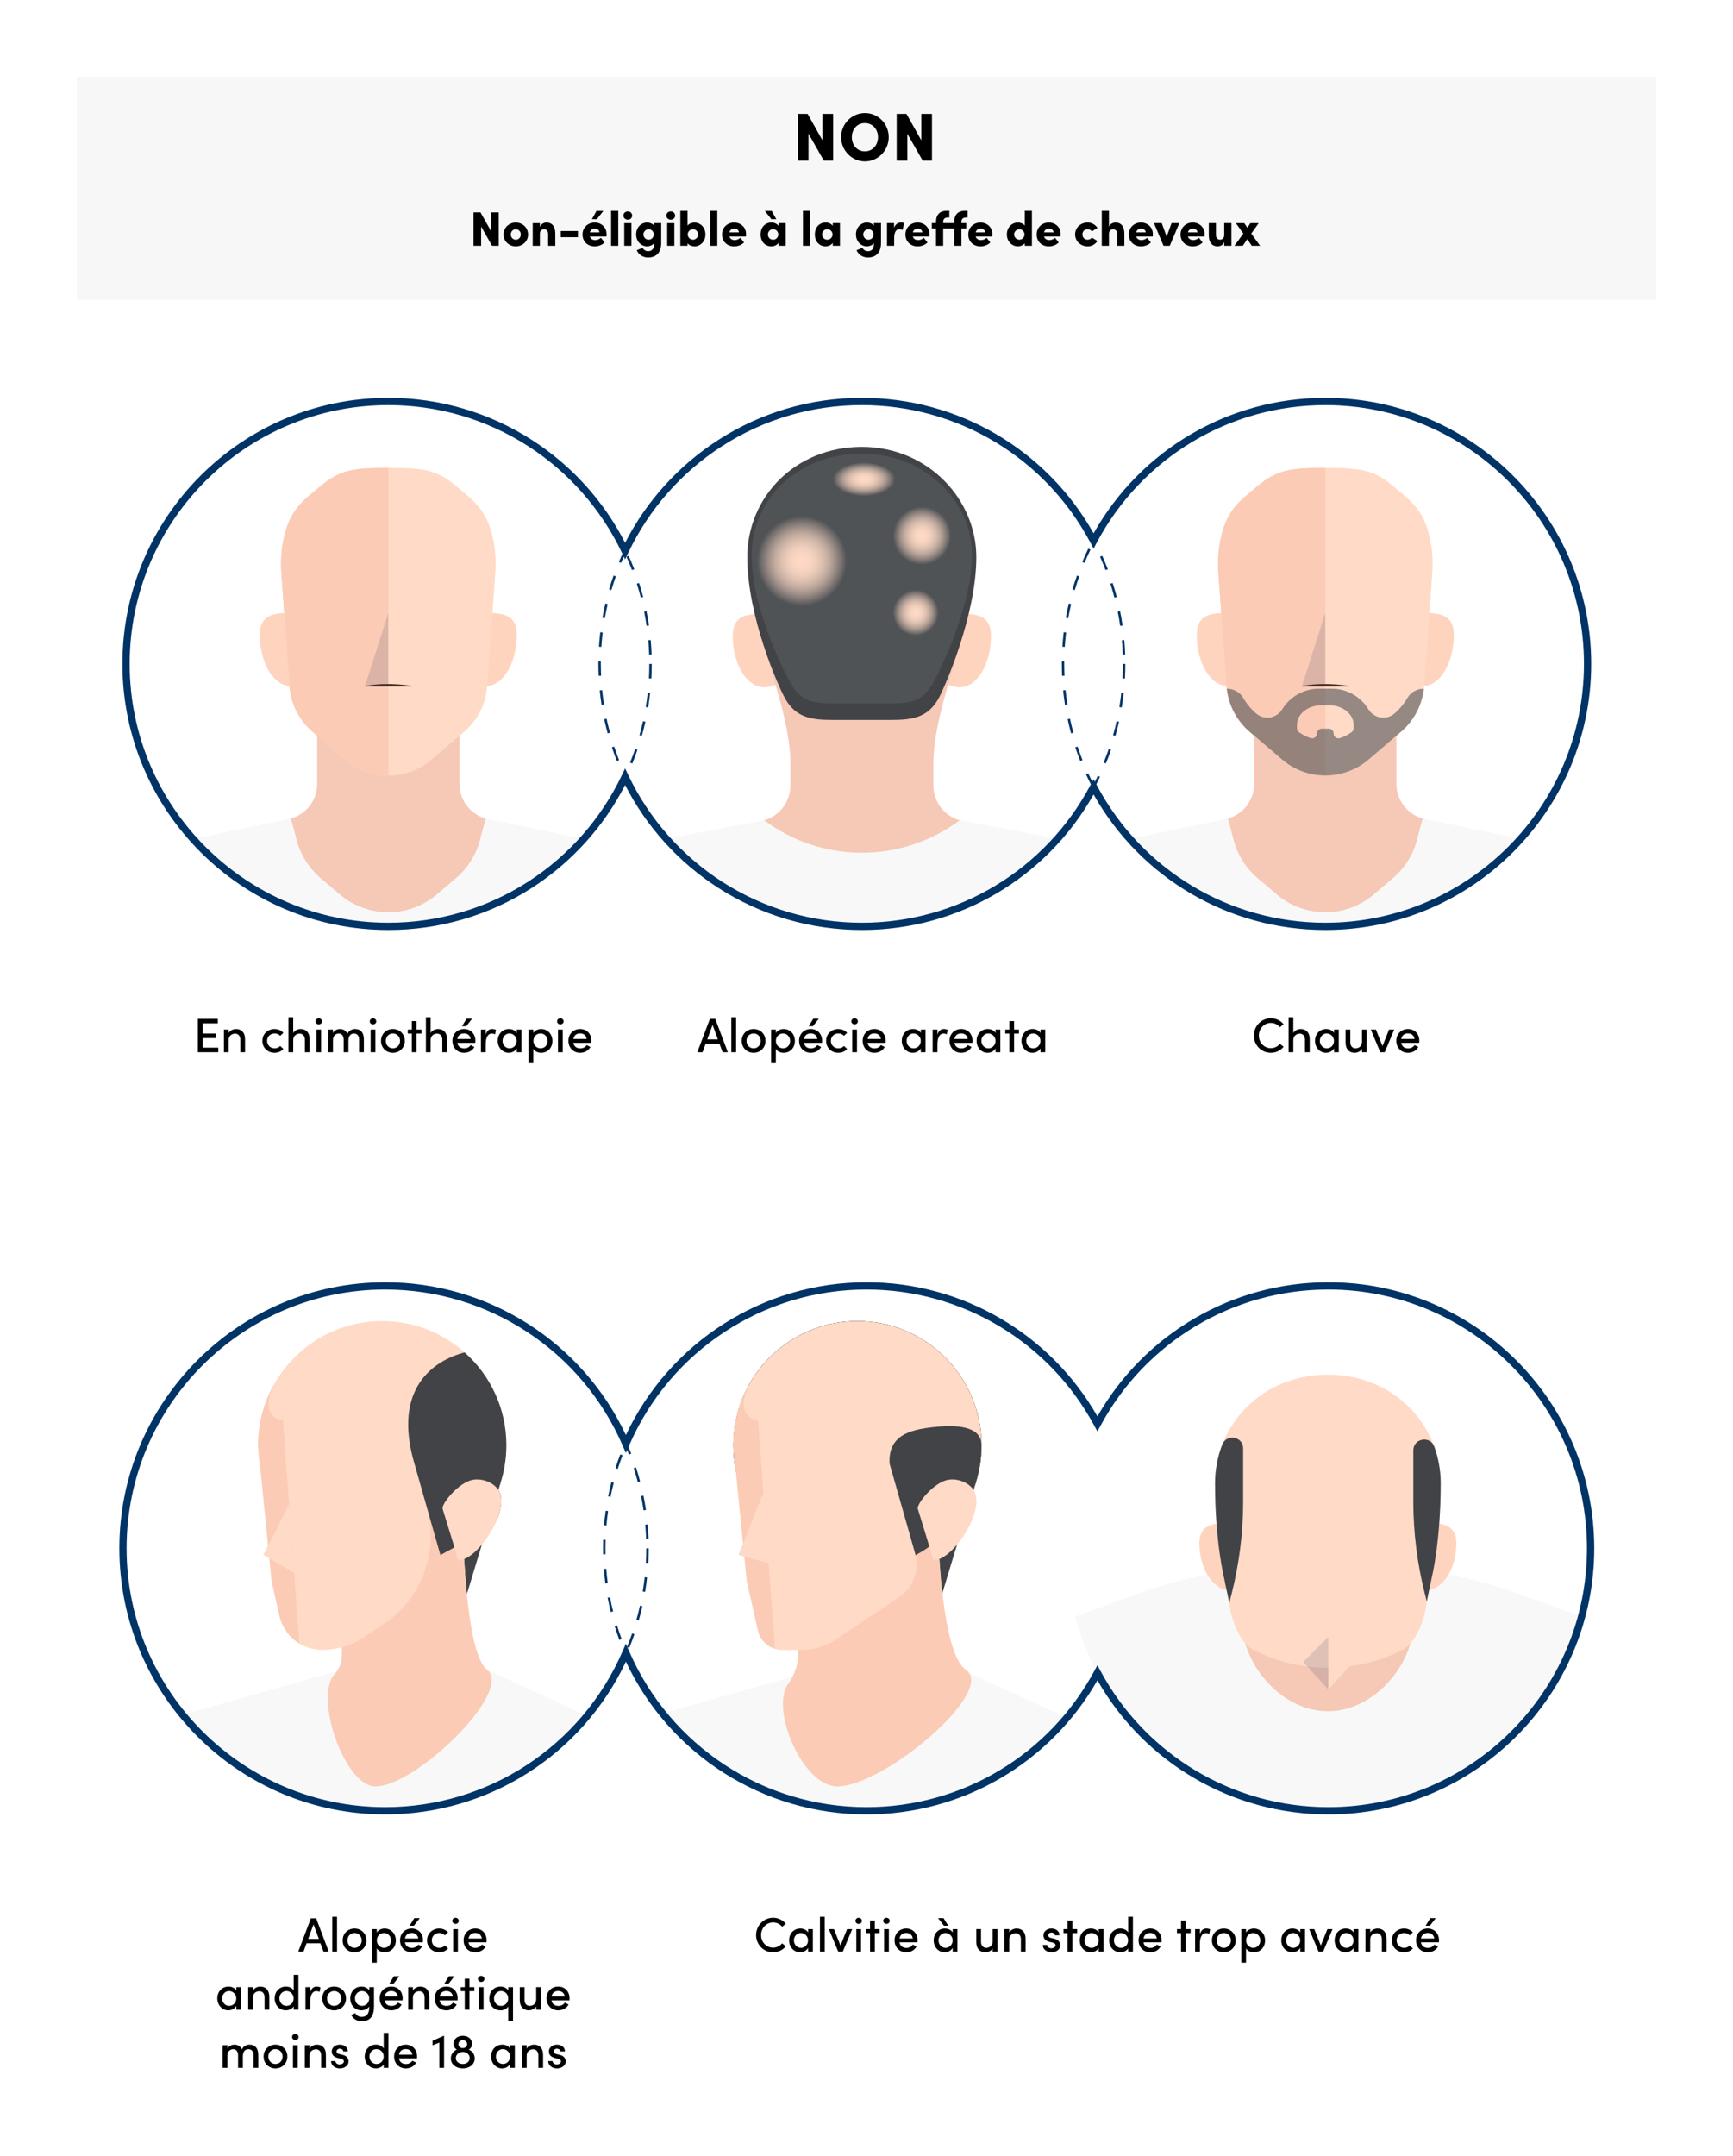 <?xml version="1.0" encoding="UTF-8"?>
<svg xmlns="http://www.w3.org/2000/svg" xmlns:xlink="http://www.w3.org/1999/xlink" id="Layer_2" data-name="Layer 2" viewBox="0 0 716.8 891.25">
  <defs>
    <style>
      .cls-1 {
        fill: #4b3125;
      }

      .cls-1, .cls-2, .cls-3, .cls-4, .cls-5, .cls-6, .cls-7, .cls-8, .cls-9, .cls-10, .cls-11, .cls-12, .cls-13, .cls-14, .cls-15, .cls-16, .cls-17, .cls-18, .cls-19, .cls-20 {
        stroke-width: 0px;
      }

      .cls-2 {
        fill: #ffd4bf;
      }

      .cls-21 {
        clip-path: url(#clippath);
      }

      .cls-3 {
        fill: none;
      }

      .cls-4 {
        fill: #283558;
        opacity: .15;
      }

      .cls-5 {
        fill: #f8f8f8;
      }

      .cls-6 {
        fill: url(#radial-gradient);
      }

      .cls-7 {
        fill: #ffdac6;
      }

      .cls-8 {
        opacity: .6;
      }

      .cls-8, .cls-15 {
        fill: #505356;
      }

      .cls-22 {
        clip-path: url(#clippath-1);
      }

      .cls-23 {
        clip-path: url(#clippath-4);
      }

      .cls-24 {
        clip-path: url(#clippath-3);
      }

      .cls-25 {
        clip-path: url(#clippath-2);
      }

      .cls-26 {
        clip-path: url(#clippath-5);
      }

      .cls-9 {
        fill: #000;
      }

      .cls-10 {
        fill: url(#radial-gradient-2);
      }

      .cls-11 {
        fill: url(#radial-gradient-3);
      }

      .cls-12 {
        fill: url(#radial-gradient-4);
      }

      .cls-13 {
        fill: #f6c8b6;
      }

      .cls-14 {
        fill: #f0be96;
      }

      .cls-16 {
        fill: #fff;
      }

      .cls-17 {
        fill: #036;
      }

      .cls-18 {
        fill: #f7f7f7;
      }

      .cls-19 {
        fill: #fbcbb5;
      }

      .cls-20 {
        fill: #414347;
      }
    </style>
    <clipPath id="clippath">
      <circle class="cls-3" cx="160.6" cy="274.41" r="108.48"></circle>
    </clipPath>
    <clipPath id="clippath-1">
      <circle class="cls-3" cx="356.49" cy="274.41" r="108.48"></circle>
    </clipPath>
    <radialGradient id="radial-gradient" cx="357.35" cy="197.73" fx="357.35" fy="197.73" r="12.85" gradientTransform="translate(0 91.33) scale(1 .54)" gradientUnits="userSpaceOnUse">
      <stop offset="0" stop-color="#ffdac6"></stop>
      <stop offset=".16" stop-color="#fbd7c3"></stop>
      <stop offset=".31" stop-color="#efcebc"></stop>
      <stop offset=".46" stop-color="#dcbfaf"></stop>
      <stop offset=".61" stop-color="#c1aa9e"></stop>
      <stop offset=".75" stop-color="#9e8f88"></stop>
      <stop offset=".89" stop-color="#746f6d"></stop>
      <stop offset="1" stop-color="#505356"></stop>
    </radialGradient>
    <radialGradient id="radial-gradient-2" cx="381.35" cy="221.43" fx="381.35" fy="221.43" r="12" gradientTransform="matrix(1,0,0,1,0,0)" xlink:href="#radial-gradient"></radialGradient>
    <radialGradient id="radial-gradient-3" cx="331.67" cy="231.88" fx="331.67" fy="231.88" r="18.56" gradientTransform="matrix(1,0,0,1,0,0)" xlink:href="#radial-gradient"></radialGradient>
    <radialGradient id="radial-gradient-4" cx="378.77" cy="253.27" fx="378.77" fy="253.27" r="9.43" gradientTransform="matrix(1,0,0,1,0,0)" xlink:href="#radial-gradient"></radialGradient>
    <clipPath id="clippath-2">
      <circle class="cls-3" cx="548.17" cy="274.41" r="108.48"></circle>
    </clipPath>
    <clipPath id="clippath-3">
      <circle class="cls-3" cx="159.34" cy="639.97" r="108.48"></circle>
    </clipPath>
    <clipPath id="clippath-4">
      <circle class="cls-3" cx="358.4" cy="639.97" r="108.48"></circle>
    </clipPath>
    <clipPath id="clippath-5">
      <circle class="cls-3" cx="549.43" cy="639.97" r="108.48"></circle>
    </clipPath>
  </defs>
  <g id="Layer_1-2" data-name="Layer 1">
    <rect class="cls-16" width="716.8" height="891.25"></rect>
    <rect class="cls-18" x="31.72" y="31.72" width="653.36" height="92.2"></rect>
    <g class="cls-21">
      <g>
        <polygon class="cls-5" points="246.98 384.62 75.85 384.62 75.85 347.56 120.37 338.3 200.85 338.3 246.98 347.9 246.98 384.62"></polygon>
        <path class="cls-2" d="M213.76,262.4c0,11.79-5.78,21.22-12.91,21.22s-12.91-6.78-12.91-15.15,5.78-15.15,12.91-15.15,12.91.71,12.91,9.07Z"></path>
        <path class="cls-2" d="M107.46,262.4c0,11.79,5.78,21.22,12.91,21.22s12.91-6.78,12.91-15.15c0-8.37-5.78-15.15-12.91-15.15s-12.91.71-12.91,9.07Z"></path>
        <path class="cls-13" d="M190.03,324.02v-50.76h-58.84v50.76c0,6.65-4.42,12.48-10.82,14.28h0s2.31,8.83,2.31,8.83c1.61,6.14,5.05,11.63,9.88,15.75l7.94,6.77c11.59,9.88,28.64,9.88,40.22,0l7.94-6.77c4.83-4.12,8.28-9.61,9.88-15.75l2.31-8.83h0c-6.4-1.8-10.82-7.63-10.82-14.28Z"></path>
        <path class="cls-7" d="M191.91,302.46l-13.37,11.45c-10.32,8.84-25.54,8.84-35.86,0l-13.37-11.45c-5.59-4.79-9.04-11.62-9.56-18.96l-3.31-46.12c-.28-3.9-.21-7.83.36-11.7,2.18-14.71,10.82-9.12,19.12-5.42,9.6,4.28,10.62,6.28,24.69,6.28h0c14.07,0,14.65-.4,24.69-6.28,7.84-4.59,16.94-9.29,19.12,5.42.57,3.87.64,7.8.36,11.7l-3.31,46.12c-.53,7.34-3.97,14.17-9.56,18.96Z"></path>
        <path class="cls-19" d="M160.61,226.53h0c-14.07,0-15.09-2-24.69-6.28-8.3-3.7-16.94-9.29-19.12,5.42-.57,3.87-.64,7.8-.36,11.7l3.31,46.12c.53,7.34,3.97,14.17,9.56,18.96l13.37,11.45c5.16,4.42,11.54,6.63,17.93,6.63v-94.01Z"></path>
        <path class="cls-7" d="M191.91,302.46l-13.37,11.45c-10.32,8.84-25.54,8.84-35.86,0l-13.37-11.45c-5.59-4.79-9.04-11.62-9.56-18.96l-3.31-46.12c-.28-3.9-.21-7.83.36-11.7,2.18-14.71,8.28-18.46,15.58-24.61,8.31-7.02,14.16-7.69,28.23-7.69h0c14.07,0,19.91.67,27.72,7.26,7.8,6.59,13.92,10.33,16.09,25.04.57,3.87.64,7.8.36,11.7l-3.31,46.12c-.53,7.34-3.97,14.17-9.56,18.96Z"></path>
        <path class="cls-19" d="M160.61,193.38h0c-14.07,0-19.92.67-28.23,7.69-7.29,6.16-13.4,9.9-15.58,24.61-.57,3.87-.64,7.8-.36,11.7l3.31,46.12c.53,7.34,3.97,14.17,9.56,18.96l13.37,11.45c5.16,4.42,11.54,6.63,17.93,6.63v-127.16Z"></path>
        <path class="cls-1" d="M150.94,283.57c4.82-.95,9.65-1.01,14.5-.65,1.43.13,3.44.33,4.83.65,0,0,0,.1,0,.1-4.82.05-14.52.05-19.33,0,0,0,0-.1,0-.1h0Z"></path>
        <polygon class="cls-4" points="160.61 253.33 150.94 283.62 160.61 283.62 160.61 253.33"></polygon>
      </g>
    </g>
    <g class="cls-22">
      <g>
        <polygon class="cls-5" points="442.27 384.62 269.07 384.62 269.07 347.89 316.05 339.03 396.92 339.03 442.27 347.58 442.27 384.62"></polygon>
        <g>
          <path class="cls-2" d="M409.89,262.77c0,11.85-5.81,21.32-12.97,21.32s-12.97-6.81-12.97-15.22,5.81-15.22,12.97-15.22,12.97.71,12.97,9.12Z"></path>
          <path class="cls-2" d="M303.08,262.77c0,11.85,5.81,21.32,12.97,21.32,7.16,0,12.97-6.81,12.97-15.22,0-8.41-5.81-15.22-12.97-15.22-7.16,0-12.97.71-12.97,9.12Z"></path>
          <path class="cls-13" d="M400.51,222.32c-2.19-12.34-11.33-20.88-19.21-17.03-10.09,4.93-10.67,17.75-24.81,17.75h0c-14.14,0-15.16-14.16-24.81-17.75-8.34-3.1-17.02,4.69-19.21,17.03-.58,3.25-.64,6.54-.36,9.81,0,0,1.39,26.44,5.01,38.69,3.62,12.25,9.81,30.55,9.81,44.64v9.22c0,6.68-4.44,12.54-10.87,14.35h0c23.98,17.91,56.89,17.91,80.87,0h0c-6.43-1.8-10.87-7.67-10.87-14.35v-9.22c0-14.09,6.06-32.4,9.78-44.64,3.72-12.25,5.04-38.69,5.04-38.69.28-3.27.21-6.57-.36-9.81Z"></path>
          <path class="cls-20" d="M356.47,184.7c-27.57,0-47.37,20.77-47.37,45.61s12.99,53.66,15.64,58.4c4.31,7.7,10.54,8.86,19.37,8.86h24.71c8.83,0,15.05-1.15,19.37-8.86,2.66-4.74,15.64-34.64,15.64-58.4s-19.8-45.6-47.37-45.61Z"></path>
          <path class="cls-15" d="M356.47,187.5c-26.52,0-45.56,19.02-45.56,41.77s13.81,49.14,16.36,53.48c4.15,7.05,8.82,7.97,17.32,7.97h23.76c8.49,0,13.17-.91,17.32-7.97,2.55-4.34,16.36-31.72,16.36-53.48s-19.04-41.76-45.56-41.77Z"></path>
          <path class="cls-14" d="M352.43,221.43s-.08-.08-.12-.12l.04.04s.05.05.08.08Z"></path>
        </g>
        <ellipse class="cls-6" cx="357.35" cy="197.73" rx="13.75" ry="7.59"></ellipse>
        <circle class="cls-10" cx="381.35" cy="221.43" r="12"></circle>
        <circle class="cls-11" cx="331.67" cy="231.88" r="18.56"></circle>
        <circle class="cls-12" cx="378.77" cy="253.27" r="9.43"></circle>
      </g>
    </g>
    <g class="cls-25">
      <g>
        <polygon class="cls-5" points="634.34 384.62 462.15 384.62 462.15 347.83 507.93 338.3 588.41 338.3 634.34 347.86 634.34 384.62"></polygon>
        <path class="cls-2" d="M601.32,262.4c0,11.79-5.78,21.22-12.91,21.22s-12.91-6.78-12.91-15.15,5.78-15.15,12.91-15.15,12.91.71,12.91,9.07Z"></path>
        <path class="cls-2" d="M495.01,262.4c0,11.79,5.78,21.22,12.91,21.22s12.91-6.78,12.91-15.15c0-8.37-5.78-15.15-12.91-15.15s-12.91.71-12.91,9.07Z"></path>
        <path class="cls-13" d="M577.59,324.02v-50.76h-58.84v50.76c0,6.65-4.42,12.48-10.82,14.28h0s2.31,8.83,2.31,8.83c1.61,6.14,5.05,11.63,9.88,15.75l7.94,6.77c11.59,9.88,28.64,9.88,40.22,0l7.94-6.77c4.83-4.12,8.28-9.61,9.88-15.75l2.31-8.83h0c-6.4-1.8-10.82-7.63-10.82-14.28Z"></path>
        <path class="cls-7" d="M579.47,302.46l-13.37,11.45c-10.32,8.84-25.54,8.84-35.86,0l-13.37-11.45c-5.59-4.79-9.04-11.62-9.56-18.96l-3.31-46.12c-.28-3.9-.21-7.83.36-11.7,2.18-14.71,10.82-9.12,19.12-5.42,9.6,4.28,10.62,6.28,24.69,6.28h0c14.07,0,14.65-.4,24.69-6.28,7.84-4.59,16.94-9.29,19.12,5.42.57,3.87.64,7.8.36,11.7l-3.31,46.12c-.53,7.34-3.97,14.17-9.56,18.96Z"></path>
        <path class="cls-19" d="M548.17,226.53h0c-14.07,0-15.09-2-24.69-6.28-8.3-3.7-16.94-9.29-19.12,5.42-.57,3.87-.64,7.8-.36,11.7l3.31,46.12c.53,7.34,3.97,14.17,9.56,18.96l13.37,11.45c5.16,4.42,11.54,6.63,17.93,6.63v-94.01Z"></path>
        <path class="cls-7" d="M579.47,302.46l-13.37,11.45c-10.32,8.84-25.54,8.84-35.86,0l-13.37-11.45c-5.59-4.79-9.04-11.62-9.56-18.96l-3.31-46.12c-.28-3.9-.21-7.83.36-11.7,2.18-14.71,8.28-18.46,15.58-24.61,8.31-7.02,14.16-7.69,28.23-7.69h0c14.07,0,19.91.67,27.72,7.26,7.8,6.59,13.92,10.33,16.09,25.04.57,3.87.64,7.8.36,11.7l-3.31,46.12c-.53,7.34-3.97,14.17-9.56,18.96Z"></path>
        <path class="cls-19" d="M548.17,193.38h0c-14.07,0-19.92.67-28.23,7.69-7.29,6.16-13.4,9.9-15.58,24.61-.57,3.87-.64,7.8-.36,11.7l3.31,46.12c.53,7.34,3.97,14.17,9.56,18.96l13.37,11.45c5.16,4.42,11.54,6.63,17.93,6.63v-127.16Z"></path>
        <path class="cls-1" d="M538.5,283.57c4.82-.95,9.65-1.01,14.5-.65,1.43.13,3.44.33,4.83.65,0,0,0,.1,0,.1-4.82.05-14.52.05-19.33,0,0,0,0-.1,0-.1h0Z"></path>
        <polygon class="cls-4" points="548.17 253.33 538.5 283.62 548.17 283.62 548.17 253.33"></polygon>
        <path class="cls-8" d="M588.92,284.66c-2.78,0-5.4,1.42-6.79,3.82s-3.21,4.6-5.37,6.45h0c-3.36,2.88-8.46,2.01-10.77-1.77-3.12-5.1-8.73-8.5-15.14-8.5h-5.34c-6.41,0-12.03,3.4-15.14,8.5-2.31,3.78-7.41,4.64-10.77,1.77h0c-2.16-1.85-3.97-4.04-5.37-6.45-1.4-2.4-4.02-3.82-6.79-3.82h0c.79,6.9,4.15,13.26,9.45,17.79l13.37,11.45c10.32,8.84,25.54,8.84,35.86,0l13.37-11.45c5.29-4.53,8.66-10.9,9.45-17.79h0ZM536.46,299.57c0-4.47,4.56-8.09,10.18-8.09h3.06c5.62,0,10.18,3.62,10.18,8.09v1.44c0,.66-.33,1.28-.87,1.65l-.55.37c-1.29.88-2.71,1.56-4.21,2.05-1.3.43-2.64-.53-2.64-1.89h0c0-1.1-.89-2-2-2h-2.89c-1.1,0-2,.89-2,2h0c0,1.37-1.34,2.32-2.64,1.89-1.5-.49-2.92-1.17-4.21-2.05l-.55-.37c-.55-.37-.87-.99-.87-1.65v-1.44Z"></path>
      </g>
    </g>
    <path class="cls-17" d="M261.54,315.56l-.93-.38c.75-1.84,1.46-3.72,2.1-5.6l.95.33c-.65,1.89-1.37,3.79-2.12,5.65ZM265.46,304.16l-.96-.27c.54-1.91,1.03-3.85,1.47-5.79l.98.22c-.44,1.95-.93,3.92-1.48,5.84ZM268.09,292.41l-.99-.16c.32-1.95.6-3.94.81-5.91l.99.11c-.22,1.99-.5,4-.82,5.97ZM269.41,280.43l-1-.05c.11-1.97.16-3.98.16-5.97h1c0,2-.06,4.03-.16,6.02ZM268.51,270.58c-.07-1.99-.19-3.99-.37-5.96l1-.09c.18,1.99.3,4.01.37,6.01l-1,.04ZM267.44,258.69c-.29-1.96-.63-3.94-1.02-5.88l.98-.2c.4,1.96.75,3.96,1.03,5.94l-.99.14ZM265.06,247c-.5-1.91-1.06-3.84-1.67-5.73l.95-.31c.61,1.91,1.18,3.85,1.69,5.78l-.97.25ZM261.4,235.64c-.71-1.85-1.48-3.7-2.29-5.5l.91-.41c.82,1.82,1.6,3.68,2.32,5.55l-.93.36Z"></path>
    <path class="cls-17" d="M356.49,383.39c-1.19,0-2.37-.02-3.55-.06l.03-1c1.98.06,3.99.07,5.97.03l.02,1c-.82.02-1.65.03-2.48.03ZM452.25,326.46l-.88-.48c.95-1.74,1.86-3.53,2.71-5.33l.9.43c-.86,1.81-1.78,3.62-2.74,5.38ZM457.43,315.56l-.93-.38c.75-1.84,1.46-3.72,2.1-5.6l.95.33c-.65,1.89-1.37,3.79-2.12,5.65ZM255.14,314.55c-.74-1.86-1.43-3.76-2.06-5.66l.95-.32c.63,1.88,1.31,3.77,2.04,5.61l-.93.37ZM461.35,304.16l-.96-.27c.54-1.91,1.03-3.85,1.47-5.79l.98.22c-.44,1.95-.93,3.92-1.48,5.84ZM251.33,303.12c-.52-1.92-1-3.9-1.42-5.85l.98-.21c.41,1.94.89,3.89,1.41,5.8l-.96.26ZM463.98,292.41l-.99-.16c.32-1.95.6-3.94.81-5.91l.99.11c-.22,1.99-.5,4-.82,5.97ZM248.82,291.34c-.31-1.98-.56-3.99-.76-5.98l1-.1c.2,1.97.45,3.96.76,5.92l-.99.15ZM465.3,280.43l-1-.05c.11-1.97.16-3.98.16-5.97h1c0,2-.06,4.03-.16,6.02ZM247.62,279.35c-.07-1.63-.11-3.3-.11-4.94,0-.36,0-.72,0-1.08h1c0,.37,0,.73,0,1.08,0,1.63.04,3.28.11,4.9l-1,.04ZM464.4,270.58c-.07-1.99-.19-3.99-.37-5.96l1-.09c.18,1.99.3,4.01.37,6.01l-1,.04ZM248.74,267.37l-1-.06c.13-2,.31-4.02.55-6l.99.12c-.24,1.96-.42,3.96-.55,5.94ZM463.33,258.69c-.29-1.96-.63-3.94-1.02-5.88l.98-.2c.4,1.96.75,3.96,1.03,5.94l-.99.14ZM250.16,255.52l-.98-.17c.35-1.97.75-3.96,1.21-5.9l.97.23c-.45,1.93-.86,3.89-1.2,5.85ZM460.95,247c-.5-1.91-1.06-3.84-1.67-5.73l.95-.31c.61,1.91,1.18,3.85,1.69,5.78l-.97.25ZM252.88,243.9l-.96-.28c.56-1.92,1.19-3.85,1.86-5.73l.94.33c-.66,1.87-1.28,3.78-1.84,5.68ZM457.29,235.64c-.71-1.85-1.48-3.7-2.29-5.5l.91-.41c.82,1.82,1.6,3.68,2.32,5.55l-.93.36ZM256.89,232.65l-.92-.39c.78-1.85,1.61-3.7,2.49-5.5l.9.44c-.87,1.78-1.7,3.62-2.47,5.45Z"></path>
    <path class="cls-17" d="M451.87,325.46c-.94-1.76-1.84-3.58-2.67-5.39l.91-.42c.83,1.8,1.72,3.59,2.65,5.34l-.88.47ZM446.82,314.55c-.74-1.86-1.43-3.76-2.06-5.66l.95-.32c.63,1.88,1.31,3.77,2.04,5.61l-.93.37ZM443.01,303.12c-.52-1.92-1-3.9-1.42-5.85l.98-.21c.41,1.94.89,3.89,1.41,5.8l-.96.26ZM440.5,291.34c-.31-1.98-.56-3.99-.76-5.98l1-.1c.2,1.97.45,3.96.76,5.92l-.99.15ZM439.3,279.35c-.07-1.63-.11-3.3-.11-4.94,0-.36,0-.72,0-1.08h1c0,.37,0,.73,0,1.08,0,1.63.04,3.28.11,4.9l-1,.04ZM440.42,267.37l-1-.06c.13-2,.31-4.02.55-6l.99.12c-.24,1.96-.42,3.96-.55,5.94ZM441.84,255.52l-.98-.17c.35-1.97.75-3.96,1.21-5.9l.97.23c-.45,1.93-.86,3.89-1.2,5.85ZM444.56,243.9l-.96-.28c.56-1.92,1.19-3.85,1.86-5.73l.94.33c-.66,1.87-1.28,3.78-1.84,5.68ZM448.57,232.65l-.92-.39c.78-1.85,1.61-3.7,2.49-5.5l.9.44c-.87,1.78-1.7,3.62-2.47,5.45Z"></path>
    <path class="cls-17" d="M548.17,384.39c-39.85,0-76.32-21.39-95.84-56.01-19.52,34.62-55.99,56.01-95.84,56.01-21.17,0-41.72-6.03-59.44-17.44-16.4-10.55-29.66-25.2-38.5-42.49-8.85,17.29-22.11,31.93-38.5,42.49-17.72,11.41-38.27,17.44-59.44,17.44-60.64,0-109.98-49.33-109.98-109.98s49.33-109.98,109.98-109.98c21.17,0,41.72,6.03,59.44,17.44,16.4,10.55,29.66,25.2,38.5,42.49,8.85-17.29,22.11-31.93,38.5-42.49,17.72-11.41,38.27-17.44,59.44-17.44,39.85,0,76.32,21.39,95.84,56.01,19.52-34.62,55.99-56.01,95.84-56.01,60.64,0,109.98,49.33,109.98,109.98s-49.33,109.98-109.98,109.98ZM452.33,322.06l1.32,2.49c18.64,35.06,54.85,56.84,94.52,56.84,58.99,0,106.98-47.99,106.98-106.98s-47.99-106.98-106.98-106.98c-39.66,0-75.88,21.78-94.52,56.84l-1.32,2.49-1.32-2.49c-18.64-35.06-54.85-56.84-94.52-56.84-20.59,0-40.58,5.86-57.82,16.96-16.79,10.8-30.19,26.02-38.77,43.99l-1.35,2.84-1.35-2.84c-8.58-17.98-21.99-33.19-38.77-43.99-17.23-11.09-37.23-16.96-57.82-16.96-58.99,0-106.98,47.99-106.98,106.98s47.99,106.98,106.98,106.98c20.59,0,40.58-5.86,57.82-16.96,16.79-10.8,30.19-26.02,38.77-43.99l1.35-2.84,1.35,2.84c8.58,17.98,21.99,33.19,38.77,43.99,17.23,11.09,37.23,16.96,57.82,16.96,39.66,0,75.88-21.78,94.52-56.84l1.32-2.49Z"></path>
    <g class="cls-24">
      <g>
        <path class="cls-20" d="M191.14,621.65c.18,10.15.66,24.34,1.96,37.25l14.04-46.32-16,9.07Z"></path>
        <polygon class="cls-5" points="249.92 757.91 64.77 757.91 64.77 711.79 141.4 690.14 201.45 690.14 249.92 712.44 249.92 757.91"></polygon>
        <path class="cls-19" d="M155.35,738.39h0c-12.87,0-25.5-36.88-17-46.34,1.88-2.09,3.05-4.72,3.05-7.53v-79.5s49.66,2.78,49.66,2.78c0,0-.83,73.47,10.39,82.33,11.23,8.86-29.52,48.25-46.1,48.25Z"></path>
        <path class="cls-7" d="M209.43,597.37c0,12.32-4.34,23.63-11.58,32.48-3.49,4.26-21.81-28.65-26.48-25.69-5.02,3.18,3.53,42.12-2.48,43.41-3.48.75-7.09,1.14-10.8,1.14-28.35,0-51.34-22.98-51.34-51.34s22.98-51.34,51.34-51.34,51.34,22.98,51.34,51.34Z"></path>
        <path class="cls-7" d="M171.37,604.16l-1.41-21.55c-.09-1.31-.44-2.6-1.08-3.74-3.3-5.8-11.04-12.42-22.03-6.93-12.26,6.12-18.82,15.15-28.08,15.15s-8.86-7.44-5.56-14.62h0c-4.1,7.38-6.44,15.87-6.44,24.91h0s5.54,55.62,5.54,55.62c.04.37.1.74.18,1.1l3.1,13.72c1.86,8.26,9.2,14.12,17.66,14.12h0c6.18,0,12.22-1.83,17.36-5.26l8-5.34c15.87-10.6,23.09-30.23,17.87-48.59l-4.8-16.89c-.16-.55-.26-1.12-.29-1.69Z"></path>
        <path class="cls-19" d="M117,586.98h0c-7.43-.92-6.86-7.83-3.8-14.51h0c-4.1,7.38-6.44,15.87-6.44,24.91h0l5.54,55.62c.04.37.1.74.18,1.1l3.1,13.72c1.11,4.91,4.16,8.96,8.23,11.45l-6.81-92.29Z"></path>
        <polygon class="cls-7" points="119.57 621.87 108.92 642.67 121.66 650.11 119.57 621.87"></polygon>
        <path class="cls-20" d="M192.17,558.99c-12.83,3.32-29.94,14.86-20.73,46.07l10.54,37.06c.06.2.1.41.15.62,7.04-3.74,15.64-8.54,23.35-14.38,1.93-4.63,2.6-9.24.78-12.32-.06-.11-.14-.21-.21-.32,2.18-5.7,3.39-11.89,3.39-18.35,0-15.27-6.68-28.98-17.26-38.38Z"></path>
        <path class="cls-7" d="M183.08,623.67c-.63-2.05,6.63-11,12.53-12.04,3.99-.7,8.71,1.18,10.64,4.41,5.25,8.83-10.05,30.3-16.88,28.6-1.93-6.97-2.32-8.05-6.29-20.97Z"></path>
      </g>
    </g>
    <g class="cls-23">
      <g>
        <path class="cls-20" d="M387.69,621.65c.18,10.15.66,24.34,1.96,37.25l14.04-46.32-16,9.07Z"></path>
        <polygon class="cls-5" points="445.93 757.91 266.53 757.91 266.53 710.32 337.95 690.14 398 690.14 445.93 712.19 445.93 757.91"></polygon>
        <path class="cls-19" d="M346.33,738.39h0c-14.35,0-27.93-32.07-20.28-42.48,2.76-3.76,4.2-8.38,4.2-13.1v-77.79s57.24,2.78,57.24,2.78c0,0-.96,73.47,11.98,82.33,12.94,8.86-34.03,48.25-53.14,48.25Z"></path>
        <circle class="cls-1" cx="354.64" cy="597.37" r="51.34"></circle>
        <circle class="cls-1" cx="354.64" cy="597.37" r="51.34"></circle>
        <circle class="cls-7" cx="354.64" cy="597.37" r="51.34"></circle>
        <path class="cls-7" d="M367.97,604.99l-1.57-23.92c0-.15-.04-.29-.1-.43-2.6-6.06-10.78-14.76-22.91-8.7-12.26,6.12-18.82,15.15-28.08,15.15s-8.86-7.44-5.56-14.62h0c-4.1,7.38-6.44,15.87-6.44,24.91h0s5.59,56.1,5.59,56.1c0,.05.01.1.03.16l4.57,20.26c1.06,4.71,5.24,8.05,10.07,8.05h8.58c4.64,0,9.18-1.38,13.04-3.95l26.71-17.83c5.89-3.93,8.57-11.22,6.63-18.03l-10.54-37.06s-.01-.05-.01-.07Z"></path>
        <path class="cls-19" d="M303.31,597.37h0s5.59,56.1,5.59,56.1c0,.05.01.1.03.16l4.57,20.26c.83,3.68,3.57,6.51,7.02,7.58l-6.97-94.49h0c-7.43-.92-6.86-7.83-3.8-14.52-4.1,7.38-6.44,15.87-6.44,24.91Z"></path>
        <polygon class="cls-7" points="315.76 616.82 305.47 642.67 317.91 646.18 315.76 616.82"></polygon>
        <path class="cls-20" d="M367.98,605.06l10.54,37.06c.06.2.1.41.15.62,16.24-8.62,27.3-25.7,27.3-45.36,0-8.02-10.25-8.58-20.11-7.49-9.51,1.05-18.67,3.39-17.89,15.18Z"></path>
        <path class="cls-7" d="M379.63,623.67c-.63-2.05,6.63-11,12.53-12.04,3.99-.7,8.71,1.18,10.64,4.41,5.25,8.83-10.05,30.3-16.88,28.6-1.93-6.97-2.32-8.05-6.29-20.97Z"></path>
      </g>
    </g>
    <g class="cls-26">
      <g>
        <path class="cls-5" d="M655.38,777.42h-211.9v-108.81l28.61-10.39c18.31-6.65,37.65-10.05,57.13-10.05h40.15c19.31,0,38.48,3.34,56.65,9.88l29.36,10.56v108.81Z"></path>
        <path class="cls-2" d="M602.39,637.83c0,10.84-5.78,19.51-12.91,19.51s-12.91-6.23-12.91-13.93,5.78-13.93,12.91-13.93,12.91.65,12.91,8.34Z"></path>
        <path class="cls-2" d="M496.08,637.83c0,10.84,5.78,19.51,12.91,19.51,7.13,0,12.91-6.23,12.91-13.93,0-7.69-5.78-13.93-12.91-13.93-7.13,0-12.91.65-12.91,8.34Z"></path>
        <path class="cls-13" d="M584.57,671.13c0,16.33-15.82,36.17-35.34,36.17s-35.34-19.84-35.34-36.17,15.82-22.95,35.34-22.95,35.34,6.63,35.34,22.95Z"></path>
        <rect class="cls-13" x="519.76" y="604.62" width="59.33" height="73.11"></rect>
        <path class="cls-7" d="M549.23,568.18h0c-27.16,0-46.66,20.65-46.66,44.92s3.72,39.05,3.72,39.05c.02.3.9,4.36,1.53,7.27.36,1.64.62,3.3.88,4.97.99,6.33,4.54,14.9,9.66,17.52h0c19.39,9.91,42.36,9.91,61.75,0h0c5.12-2.62,8.67-11.19,9.66-17.52.26-1.66.52-3.32.88-4.97.63-2.91,1.5-6.96,1.53-7.26,0,0,3.72-14.78,3.72-39.05s-19.51-44.92-46.66-44.92Z"></path>
        <path class="cls-7" d="M549.43,698.31c-.02-2.17,0-21.75,0-21.75l10.39,10.38-10.39,11.37Z"></path>
        <path class="cls-4" d="M549.42,698.31c.02-2.17,0-21.75,0-21.75l-10.39,10.38,10.39,11.37Z"></path>
        <path class="cls-20" d="M502.57,613.1c0,24.27,3.72,39.05,3.72,39.05.02.3.9,4.36,1.53,7.27.24,1.08.42,2.18.6,3.27l.98-3.85c3.18-12.53,4.79-25.4,4.79-38.33v-21.82c0-4.98-6.87-6.21-8.66-1.56-1.92,5-2.96,10.39-2.96,15.98Z"></path>
        <path class="cls-20" d="M584.57,599.48v21.02c0,12.93,1.61,25.81,4.79,38.34l.8,3.14c.15-.86.3-1.72.49-2.57.63-2.91,1.5-6.96,1.53-7.26,0,0,3.72-14.78,3.72-39.05,0-5.28-.93-10.4-2.65-15.16-1.7-4.69-8.67-3.46-8.67,1.54Z"></path>
      </g>
    </g>
    <path class="cls-17" d="M260.28,681.12l-.93-.38c.75-1.84,1.46-3.72,2.1-5.6l.95.33c-.65,1.89-1.37,3.79-2.12,5.65ZM264.2,669.72l-.96-.27c.54-1.91,1.03-3.85,1.47-5.79l.98.22c-.44,1.95-.93,3.92-1.48,5.84ZM266.83,657.97l-.99-.16c.32-1.95.6-3.94.81-5.91l.99.11c-.22,1.99-.5,4-.82,5.97ZM268.15,646l-1-.05c.11-1.97.16-3.98.16-5.97h1c0,2-.06,4.03-.16,6.02ZM267.25,636.14c-.07-1.99-.19-3.99-.37-5.96l1-.09c.18,1.99.3,4.01.37,6.01l-1,.04ZM266.18,624.26c-.29-1.96-.63-3.94-1.02-5.88l.98-.2c.4,1.96.75,3.96,1.03,5.94l-.99.14ZM263.8,612.56c-.5-1.91-1.06-3.84-1.67-5.73l.95-.31c.61,1.91,1.18,3.85,1.69,5.78l-.97.25ZM260.14,601.2c-.71-1.85-1.48-3.7-2.29-5.5l.91-.41c.82,1.82,1.6,3.68,2.32,5.55l-.93.36Z"></path>
    <path class="cls-17" d="M256.17,677.81c-.69-1.88-1.35-3.8-1.93-5.71l.96-.29c.58,1.89,1.23,3.79,1.92,5.65l-.94.35ZM252.62,666.29c-.48-1.94-.91-3.92-1.29-5.89l.98-.19c.37,1.95.8,3.91,1.28,5.83l-.97.24ZM250.38,654.46c-.26-1.98-.47-4-.63-5.99l1-.08c.15,1.98.36,3.98.62,5.94l-.99.13ZM249.45,642.45c-.02-.82-.03-1.65-.03-2.48,0-1.19.02-2.37.06-3.55l1,.03c-.04,1.17-.06,2.34-.06,3.52,0,.82,0,1.64.03,2.45l-1,.02ZM250.83,630.5l-1-.09c.17-1.99.4-4,.69-5.98l.99.14c-.28,1.96-.51,3.96-.68,5.93ZM252.52,618.68l-.98-.2c.39-1.96.84-3.94,1.35-5.87l.97.25c-.5,1.92-.94,3.88-1.33,5.82ZM255.51,607.13l-.95-.3c.61-1.92,1.28-3.83,2-5.7l.93.36c-.71,1.85-1.37,3.75-1.98,5.65Z"></path>
    <g>
      <path class="cls-9" d="M83.88,433.01h6.4v1.88h-8.44v-13.78h8.26v1.88h-6.22v4.18h5.42v1.9h-5.42v3.94Z"></path>
      <path class="cls-9" d="M101.36,429.55v5.34h-1.96v-5.22c0-1.52-.92-2.44-2.12-2.44s-2.7.7-2.7,2.64v5.02h-1.96v-9.34h1.96v1.44c.54-1.16,2.04-1.68,3.04-1.68,2.36,0,3.76,1.58,3.74,4.24Z"></path>
      <path class="cls-9" d="M108.52,430.21c0-2.96,2.34-4.9,5.04-4.9,1.52,0,2.82.62,3.64,1.6l-1.3,1.22c-.54-.6-1.36-.98-2.3-.98-1.74,0-3.12,1.28-3.12,3.06s1.38,3.08,3.12,3.08c.94,0,1.76-.38,2.3-.98l1.3,1.22c-.82.98-2.12,1.6-3.64,1.6-2.7,0-5.04-1.96-5.04-4.92Z"></path>
      <path class="cls-9" d="M128.06,429.55v5.34h-1.96v-5.22c0-1.52-.92-2.44-2.12-2.44s-2.7.72-2.7,2.64v5.02h-1.96v-14.42h1.96v6.5c.54-1.14,2.04-1.66,3.04-1.66,2.36,0,3.76,1.58,3.74,4.24Z"></path>
      <path class="cls-9" d="M130.5,422.15c0-.72.62-1.26,1.34-1.26s1.34.54,1.34,1.26-.6,1.26-1.34,1.26-1.34-.54-1.34-1.26ZM130.86,434.89v-9.34h1.96v9.34h-1.96Z"></path>
      <path class="cls-9" d="M150.5,429.55v5.34h-1.98v-5.24c0-1.52-.8-2.46-2.06-2.46-1.54-.02-2.34,1.08-2.34,3.04v4.66h-1.98v-5.24c0-1.52-.8-2.46-1.96-2.46-1.22,0-2.46.78-2.46,2.68v5.02h-1.96v-9.34h1.96v1.46c.42-1.04,1.66-1.7,2.92-1.7,1.36,0,2.5.72,3.06,1.96.8-1.62,2.26-1.96,3.2-1.96,2.34,0,3.6,1.58,3.6,4.24Z"></path>
      <path class="cls-9" d="M152.94,422.15c0-.72.62-1.26,1.34-1.26s1.34.54,1.34,1.26-.6,1.26-1.34,1.26-1.34-.54-1.34-1.26ZM153.3,434.89v-9.34h1.96v9.34h-1.96Z"></path>
      <path class="cls-9" d="M157.6,430.21c0-2.96,2.24-4.9,4.9-4.9s4.92,1.94,4.92,4.9-2.26,4.92-4.92,4.92-4.9-1.96-4.9-4.92ZM165.46,430.21c0-1.8-1.36-3.06-2.96-3.06s-2.94,1.26-2.94,3.06,1.34,3.08,2.94,3.08,2.96-1.26,2.96-3.08Z"></path>
      <path class="cls-9" d="M174.3,425.55v1.64h-2v7.7h-1.96v-7.7h-1.68v-1.64h1.68v-3.5h1.96v3.5h2Z"></path>
      <path class="cls-9" d="M184.9,429.55v5.34h-1.96v-5.22c0-1.52-.92-2.44-2.12-2.44s-2.7.72-2.7,2.64v5.02h-1.96v-14.42h1.96v6.5c.54-1.14,2.04-1.66,3.04-1.66,2.36,0,3.76,1.58,3.74,4.24Z"></path>
      <path class="cls-9" d="M196.58,431.01h-7.44c.26,1.52,1.38,2.3,2.88,2.3,1.1,0,2.12-.5,2.64-1.36l1.56.78c-.82,1.56-2.5,2.4-4.28,2.4-2.7,0-4.82-1.98-4.82-4.94s2.16-4.88,4.82-4.88,4.68,1.92,4.68,4.86c0,.26-.02.54-.04.84ZM194.66,429.43c-.2-1.46-1.26-2.3-2.7-2.3s-2.52.74-2.8,2.3h5.5ZM195.28,421.03l-2.42,3.12h-1.78l1.94-3.12h2.26Z"></path>
      <path class="cls-9" d="M205.12,425.65l-.34,1.86c-.52-.24-1-.32-1.38-.32-1.7,0-2.5,1.82-2.5,4.34v3.36h-1.98v-9.34h1.98v2.1c.48-1.64,1.42-2.34,2.62-2.34.64,0,1.3.16,1.6.34Z"></path>
      <path class="cls-9" d="M213.74,425.55h1.96v9.34h-1.96v-1.58c-.6,1.08-1.88,1.82-3.32,1.82-2.44,0-4.54-2.04-4.54-4.92s1.98-4.9,4.62-4.9c1.36,0,2.64.58,3.24,1.64v-1.4ZM213.72,430.21c0-1.8-1.5-3.06-3-3.06-1.6,0-2.86,1.4-2.86,3.06s1.26,3.08,2.9,3.08,2.96-1.32,2.96-3.08Z"></path>
      <path class="cls-9" d="M228.48,430.23c0,2.98-2.1,4.9-4.64,4.9-1.32,0-2.62-.56-3.24-1.62v5.92h-1.96v-13.88h1.96v1.4c.62-1.06,1.98-1.64,3.24-1.64,2.52,0,4.64,1.96,4.64,4.92ZM226.5,430.25c0-1.76-1.28-3.1-2.9-3.1s-2.98,1.22-2.98,3.1,1.54,3.04,2.98,3.04c1.62,0,2.9-1.28,2.9-3.04Z"></path>
      <path class="cls-9" d="M230.43,422.15c0-.72.62-1.26,1.34-1.26s1.34.54,1.34,1.26-.6,1.26-1.34,1.26-1.34-.54-1.34-1.26ZM230.79,434.89v-9.34h1.96v9.34h-1.96Z"></path>
      <path class="cls-9" d="M244.58,431.01h-7.44c.26,1.52,1.38,2.3,2.88,2.3,1.1,0,2.12-.5,2.64-1.36l1.56.78c-.82,1.56-2.5,2.4-4.28,2.4-2.7,0-4.82-1.98-4.82-4.94s2.16-4.88,4.82-4.88,4.68,1.92,4.68,4.86c0,.26-.02.54-.04.84ZM242.66,429.43c-.2-1.46-1.26-2.3-2.7-2.3s-2.52.74-2.8,2.3h5.5Z"></path>
    </g>
    <g>
      <path class="cls-9" d="M298.88,434.89l-1.28-3.48h-5.74l-1.28,3.48h-2.16l5.22-13.78h2.2l5.2,13.78h-2.16ZM292.52,429.61h4.42l-2.2-6-2.22,6Z"></path>
      <path class="cls-9" d="M302.5,434.89v-14.42h1.96v14.42h-1.96Z"></path>
      <path class="cls-9" d="M306.8,430.21c0-2.96,2.24-4.9,4.9-4.9s4.92,1.94,4.92,4.9-2.26,4.92-4.92,4.92-4.9-1.96-4.9-4.92ZM314.66,430.21c0-1.8-1.36-3.06-2.96-3.06s-2.94,1.26-2.94,3.06,1.34,3.08,2.94,3.08,2.96-1.26,2.96-3.08Z"></path>
      <path class="cls-9" d="M328.78,430.23c0,2.98-2.1,4.9-4.64,4.9-1.32,0-2.62-.56-3.24-1.62v5.92h-1.96v-13.88h1.96v1.4c.62-1.06,1.98-1.64,3.24-1.64,2.52,0,4.64,1.96,4.64,4.92ZM326.8,430.25c0-1.76-1.28-3.1-2.9-3.1s-2.98,1.22-2.98,3.1,1.54,3.04,2.98,3.04c1.62,0,2.9-1.28,2.9-3.04Z"></path>
      <path class="cls-9" d="M339.98,431.01h-7.44c.26,1.52,1.38,2.3,2.88,2.3,1.1,0,2.12-.5,2.64-1.36l1.56.78c-.82,1.56-2.5,2.4-4.28,2.4-2.7,0-4.82-1.98-4.82-4.94s2.16-4.88,4.82-4.88,4.68,1.92,4.68,4.86c0,.26-.02.54-.04.84ZM338.06,429.43c-.2-1.46-1.26-2.3-2.7-2.3s-2.52.74-2.8,2.3h5.5ZM338.68,421.03l-2.42,3.12h-1.78l1.94-3.12h2.26Z"></path>
      <path class="cls-9" d="M341.7,430.21c0-2.96,2.34-4.9,5.04-4.9,1.52,0,2.82.62,3.64,1.6l-1.3,1.22c-.54-.6-1.36-.98-2.3-.98-1.74,0-3.12,1.28-3.12,3.06s1.38,3.08,3.12,3.08c.94,0,1.76-.38,2.3-.98l1.3,1.22c-.82.98-2.12,1.6-3.64,1.6-2.7,0-5.04-1.96-5.04-4.92Z"></path>
      <path class="cls-9" d="M352.14,422.15c0-.72.62-1.26,1.34-1.26s1.34.54,1.34,1.26-.6,1.26-1.34,1.26-1.34-.54-1.34-1.26ZM352.5,434.89v-9.34h1.96v9.34h-1.96Z"></path>
      <path class="cls-9" d="M366.28,431.01h-7.44c.26,1.52,1.38,2.3,2.88,2.3,1.1,0,2.12-.5,2.64-1.36l1.56.78c-.82,1.56-2.5,2.4-4.28,2.4-2.7,0-4.82-1.98-4.82-4.94s2.16-4.88,4.82-4.88,4.68,1.92,4.68,4.86c0,.26-.02.54-.04.84ZM364.36,429.43c-.2-1.46-1.26-2.3-2.7-2.3s-2.52.74-2.8,2.3h5.5Z"></path>
      <path class="cls-9" d="M380.86,425.55h1.96v9.34h-1.96v-1.58c-.6,1.08-1.88,1.82-3.32,1.82-2.44,0-4.54-2.04-4.54-4.92s1.98-4.9,4.62-4.9c1.36,0,2.64.58,3.24,1.64v-1.4ZM380.84,430.21c0-1.8-1.5-3.06-3-3.06-1.6,0-2.86,1.4-2.86,3.06s1.26,3.08,2.9,3.08,2.96-1.32,2.96-3.08Z"></path>
      <path class="cls-9" d="M391.96,425.65l-.34,1.86c-.52-.24-1-.32-1.38-.32-1.7,0-2.5,1.82-2.5,4.34v3.36h-1.98v-9.34h1.98v2.1c.48-1.64,1.42-2.34,2.62-2.34.64,0,1.3.16,1.6.34Z"></path>
      <path class="cls-9" d="M402.2,431.01h-7.44c.26,1.52,1.38,2.3,2.88,2.3,1.1,0,2.12-.5,2.64-1.36l1.56.78c-.82,1.56-2.5,2.4-4.28,2.4-2.7,0-4.82-1.98-4.82-4.94s2.16-4.88,4.82-4.88,4.68,1.92,4.68,4.86c0,.26-.02.54-.04.84ZM400.28,429.43c-.2-1.46-1.26-2.3-2.7-2.3s-2.52.74-2.8,2.3h5.5Z"></path>
      <path class="cls-9" d="M411.8,425.55h1.96v9.34h-1.96v-1.58c-.6,1.08-1.88,1.82-3.32,1.82-2.44,0-4.54-2.04-4.54-4.92s1.98-4.9,4.62-4.9c1.36,0,2.64.58,3.24,1.64v-1.4ZM411.78,430.21c0-1.8-1.5-3.06-3-3.06-1.6,0-2.86,1.4-2.86,3.06s1.26,3.08,2.9,3.08,2.96-1.32,2.96-3.08Z"></path>
      <path class="cls-9" d="M421.44,425.55v1.64h-2v7.7h-1.96v-7.7h-1.68v-1.64h1.68v-3.5h1.96v3.5h2Z"></path>
      <path class="cls-9" d="M430.36,425.55h1.96v9.34h-1.96v-1.58c-.6,1.08-1.88,1.82-3.32,1.82-2.44,0-4.54-2.04-4.54-4.92s1.98-4.9,4.62-4.9c1.36,0,2.64.58,3.24,1.64v-1.4ZM430.34,430.21c0-1.8-1.5-3.06-3-3.06-1.6,0-2.86,1.4-2.86,3.06s1.26,3.08,2.9,3.08,2.96-1.32,2.96-3.08Z"></path>
    </g>
    <g>
      <path class="cls-9" d="M518.62,428.03c0-3.9,3.1-7.16,7-7.16,2.18,0,4.08.96,5.3,2.48l-1.52,1.22c-.88-1.08-2.24-1.78-3.76-1.78-2.8,0-4.96,2.4-4.96,5.24s2.14,5.18,4.96,5.18c1.52,0,2.88-.7,3.76-1.78l1.52,1.22c-1.22,1.52-3.12,2.48-5.3,2.48-3.9,0-7-3.2-7-7.1Z"></path>
      <path class="cls-9" d="M541.72,429.55v5.34h-1.96v-5.22c0-1.52-.92-2.44-2.12-2.44s-2.7.72-2.7,2.64v5.02h-1.96v-14.42h1.96v6.5c.54-1.14,2.04-1.66,3.04-1.66,2.36,0,3.76,1.58,3.74,4.24Z"></path>
      <path class="cls-9" d="M551.78,425.55h1.96v9.34h-1.96v-1.58c-.6,1.08-1.88,1.82-3.32,1.82-2.44,0-4.54-2.04-4.54-4.92s1.98-4.9,4.62-4.9c1.36,0,2.64.58,3.24,1.64v-1.4ZM551.76,430.21c0-1.8-1.5-3.06-3-3.06-1.6,0-2.86,1.4-2.86,3.06s1.26,3.08,2.9,3.08,2.96-1.32,2.96-3.08Z"></path>
      <path class="cls-9" d="M563.34,425.55h1.96v9.34h-1.96v-1.42c-.54,1.14-2.04,1.66-3.02,1.66-2.36,0-3.78-1.58-3.76-4.24v-5.34h1.96v5.28c0,1.54.92,2.46,2.12,2.46s2.7-.72,2.7-2.66v-5.08Z"></path>
      <path class="cls-9" d="M574.54,425.55h2.12l-3.9,9.34h-1.86l-3.9-9.34h2.1l2.72,6.8,2.72-6.8Z"></path>
      <path class="cls-9" d="M587,431.01h-7.44c.26,1.52,1.38,2.3,2.88,2.3,1.1,0,2.12-.5,2.64-1.36l1.56.78c-.82,1.56-2.5,2.4-4.28,2.4-2.7,0-4.82-1.98-4.82-4.94s2.16-4.88,4.82-4.88,4.68,1.92,4.68,4.86c0,.26-.02.54-.04.84ZM585.08,429.43c-.2-1.46-1.26-2.3-2.7-2.3s-2.52.74-2.8,2.3h5.5Z"></path>
    </g>
    <g>
      <path class="cls-9" d="M203.14,87.79h3.14v13.78h-2.76l-4.52-7.92v7.92h-3.14v-13.78h2.88l4.4,7.82v-7.82Z"></path>
      <path class="cls-9" d="M208.28,96.92c0-2.96,2.4-4.92,5.06-4.92s5.08,1.96,5.08,4.92-2.42,4.9-5.08,4.9-5.06-1.96-5.06-4.9ZM215.4,96.92c0-1.28-.92-2.18-2.06-2.18s-2.06.9-2.06,2.18.92,2.16,2.06,2.16,2.06-.88,2.06-2.16Z"></path>
      <path class="cls-9" d="M229.68,96.56v5.02h-2.96v-4.84c0-1.44-.88-2-1.62-2-.8,0-1.8.42-1.8,1.98v4.86h-2.96v-9.34h2.96v1.62c.36-1.28,1.82-1.86,2.68-1.86,2.48,0,3.7,1.7,3.7,4.56Z"></path>
      <path class="cls-9" d="M231.96,98.04v-2.56h7.08v2.56h-7.08Z"></path>
      <path class="cls-9" d="M250.84,97.78h-6.84c.28.9,1.06,1.46,2.18,1.46.88,0,1.78-.4,2.36-.96l1.52,1.92c-.92,1-2.52,1.62-4.08,1.62-2.96,0-5.04-2.04-5.04-4.88,0-3.04,2.34-4.94,5.02-4.94s4.92,1.88,4.92,4.72c0,.26-.02.6-.04,1.06ZM247.94,96.04c-.04-.92-.86-1.54-1.92-1.54-.88,0-1.74.42-2.04,1.54h3.96ZM249.54,87.21l-2.7,3.42h-2.02l1.88-3.42h2.84Z"></path>
      <path class="cls-9" d="M252.76,101.58v-14.42h2.96v14.42h-2.96Z"></path>
      <path class="cls-9" d="M257.84,89.11c0-.98.84-1.72,1.84-1.72s1.8.74,1.8,1.72-.8,1.72-1.8,1.72-1.84-.78-1.84-1.72ZM258.2,101.58v-9.34h2.96v9.34h-2.96Z"></path>
      <path class="cls-9" d="M270.54,92.23h2.94v8.22c0,3.96-2.08,5.96-5.46,5.96-2.12,0-3.92-1.24-4.66-3l2.44-.98c.34.76,1.24,1.38,2.22,1.38,1.54,0,2.52-.86,2.52-3v-.28c-.7.88-1.94,1.28-2.9,1.28-2.32,0-4.52-1.9-4.52-4.92s2.2-4.9,4.52-4.9c.96,0,2.2.38,2.9,1.26v-1.02ZM270.42,96.9c0-1.2-1.02-2.16-2.14-2.16s-2.16.98-2.16,2.16,1,2.18,2.16,2.18,2.14-.98,2.14-2.18Z"></path>
      <path class="cls-9" d="M275.6,89.11c0-.98.84-1.72,1.84-1.72s1.8.74,1.8,1.72-.8,1.72-1.8,1.72-1.84-.78-1.84-1.72ZM275.96,101.58v-9.34h2.96v9.34h-2.96Z"></path>
      <path class="cls-9" d="M291.78,96.9c0,3.02-2.2,4.92-4.54,4.92-.96,0-2.2-.38-2.88-1.28v1.04h-2.96v-14.42h2.96v6.1c.68-.88,1.92-1.26,2.88-1.26,2.34,0,4.54,1.88,4.54,4.9ZM288.78,96.9c0-1.18-1-2.16-2.16-2.16s-2.16.96-2.16,2.16,1.02,2.18,2.16,2.18,2.16-1,2.16-2.18Z"></path>
      <path class="cls-9" d="M293.72,101.58v-14.42h2.96v14.42h-2.96Z"></path>
      <path class="cls-9" d="M308.54,97.78h-6.84c.28.9,1.06,1.46,2.18,1.46.88,0,1.78-.4,2.36-.96l1.52,1.92c-.92,1-2.52,1.62-4.08,1.62-2.96,0-5.04-2.04-5.04-4.88,0-3.04,2.34-4.94,5.02-4.94s4.92,1.88,4.92,4.72c0,.26-.02.6-.04,1.06ZM305.64,96.04c-.04-.92-.86-1.54-1.92-1.54-.88,0-1.74.42-2.04,1.54h3.96Z"></path>
      <path class="cls-9" d="M322.02,92.23h2.96v9.34h-2.96v-1.18c-.64.88-1.78,1.42-2.96,1.42-2.62,0-4.46-1.98-4.46-4.9s1.84-4.92,4.5-4.92c1.14,0,2.28.5,2.92,1.36v-1.12ZM321.1,90.63h-2.02l-2.7-3.42h2.84l1.88,3.42ZM321.92,96.92c0-1.22-.96-2.18-2.16-2.18-1.26,0-2.14.98-2.14,2.18s.88,2.16,2.16,2.16c1.2,0,2.14-1.02,2.14-2.16Z"></path>
      <path class="cls-9" d="M332.12,101.58v-14.42h2.96v14.42h-2.96Z"></path>
      <path class="cls-9" d="M344.46,92.23h2.96v9.34h-2.96v-1.18c-.64.88-1.78,1.42-2.96,1.42-2.62,0-4.46-1.98-4.46-4.9s1.84-4.92,4.5-4.92c1.14,0,2.28.5,2.92,1.36v-1.12ZM344.36,96.92c0-1.22-.96-2.18-2.16-2.18-1.26,0-2.14.98-2.14,2.18s.88,2.16,2.16,2.16c1.2,0,2.14-1.02,2.14-2.16Z"></path>
      <path class="cls-9" d="M361.46,92.23h2.94v8.22c0,3.96-2.08,5.96-5.46,5.96-2.12,0-3.92-1.24-4.66-3l2.44-.98c.34.76,1.24,1.38,2.22,1.38,1.54,0,2.52-.86,2.52-3v-.28c-.7.88-1.94,1.28-2.9,1.28-2.32,0-4.52-1.9-4.52-4.92s2.2-4.9,4.52-4.9c.96,0,2.2.38,2.9,1.26v-1.02ZM361.34,96.9c0-1.2-1.02-2.16-2.14-2.16s-2.16.98-2.16,2.16,1,2.18,2.16,2.18,2.14-.98,2.14-2.18Z"></path>
      <path class="cls-9" d="M374,92.27l-.7,2.82c-.58-.34-1.04-.36-1.34-.36-1.16,0-2.12.98-2.12,3.74v3.1h-2.96v-9.34h2.92v1.98c.54-1.54,1.66-2.22,2.8-2.22.44,0,.92.04,1.4.28Z"></path>
      <path class="cls-9" d="M384.4,97.78h-6.84c.28.9,1.06,1.46,2.18,1.46.88,0,1.78-.4,2.36-.96l1.52,1.92c-.92,1-2.52,1.62-4.08,1.62-2.96,0-5.04-2.04-5.04-4.88,0-3.04,2.34-4.94,5.02-4.94s4.92,1.88,4.92,4.72c0,.26-.02.6-.04,1.06ZM381.5,96.04c-.04-.92-.86-1.54-1.92-1.54-.88,0-1.74.42-2.04,1.54h3.96Z"></path>
      <path class="cls-9" d="M400.2,87.15v2.74h-.56c-1.46,0-1.96.76-1.98,1.84v.5h1.98v2.24h-1.98v7.1h-2.96v-7.1h-4.58v7.1h-2.96v-7.1h-1.74v-2.24h1.74v-.58c0-2.94,1.62-4.5,4.32-4.5h1.18v2.74h-.56c-1.46,0-1.96.76-1.98,1.84v.5h4.58v-.58c0-2.94,1.6-4.5,4.32-4.5h1.18Z"></path>
      <path class="cls-9" d="M410.4,97.78h-6.84c.28.9,1.06,1.46,2.18,1.46.88,0,1.78-.4,2.36-.96l1.52,1.92c-.92,1-2.52,1.62-4.08,1.62-2.96,0-5.04-2.04-5.04-4.88,0-3.04,2.34-4.94,5.02-4.94s4.92,1.88,4.92,4.72c0,.26-.02.6-.04,1.06ZM407.5,96.04c-.04-.92-.86-1.54-1.92-1.54-.88,0-1.74.42-2.04,1.54h3.96Z"></path>
      <path class="cls-9" d="M423.88,87.15h2.94v14.42h-2.94v-1.04c-.68.9-1.94,1.28-2.9,1.28-2.32,0-4.52-1.9-4.52-4.92s2.2-4.9,4.52-4.9c.96,0,2.22.38,2.9,1.26v-6.1ZM423.76,96.9c0-1.2-1.02-2.16-2.14-2.16s-2.16.98-2.16,2.16,1,2.18,2.16,2.18,2.14-.98,2.14-2.18Z"></path>
      <path class="cls-9" d="M438.68,97.78h-6.84c.28.9,1.06,1.46,2.18,1.46.88,0,1.78-.4,2.36-.96l1.52,1.92c-.92,1-2.52,1.62-4.08,1.62-2.96,0-5.04-2.04-5.04-4.88,0-3.04,2.34-4.94,5.02-4.94s4.92,1.88,4.92,4.72c0,.26-.02.6-.04,1.06ZM435.78,96.04c-.04-.92-.86-1.54-1.92-1.54-.88,0-1.74.42-2.04,1.54h3.96Z"></path>
      <path class="cls-9" d="M444.69,96.88c0-2.96,2.44-4.88,5.16-4.88,1.8,0,3.18.88,4.08,2.2l-2.3,1.44c-.36-.56-1.12-.9-1.76-.9-1.36,0-2.16.98-2.16,2.14s.8,2.2,2.16,2.2c.64,0,1.4-.34,1.76-.9l2.3,1.44c-.9,1.32-2.28,2.2-4.08,2.2-2.72,0-5.16-1.98-5.16-4.94Z"></path>
      <path class="cls-9" d="M465.06,96.56v5.02h-2.96v-4.84c0-1.42-.88-2-1.62-2-.8,0-1.8.44-1.8,2v4.84h-2.96v-14.42h2.96v6.58c.34-1.2,1.84-1.74,2.68-1.74,2.48,0,3.7,1.7,3.7,4.56Z"></path>
      <path class="cls-9" d="M476.8,97.78h-6.84c.28.9,1.06,1.46,2.18,1.46.88,0,1.78-.4,2.36-.96l1.52,1.92c-.92,1-2.52,1.62-4.08,1.62-2.96,0-5.04-2.04-5.04-4.88,0-3.04,2.34-4.94,5.02-4.94s4.92,1.88,4.92,4.72c0,.26-.02.6-.04,1.06ZM473.9,96.04c-.04-.92-.86-1.54-1.92-1.54-.88,0-1.74.42-2.04,1.54h3.96Z"></path>
      <path class="cls-9" d="M484.58,92.23h3.22l-3.96,9.34h-2.58l-3.96-9.34h3.22l2.04,5.56,2.02-5.56Z"></path>
      <path class="cls-9" d="M498.2,97.78h-6.84c.28.9,1.06,1.46,2.18,1.46.88,0,1.78-.4,2.36-.96l1.52,1.92c-.92,1-2.52,1.62-4.08,1.62-2.96,0-5.04-2.04-5.04-4.88,0-3.04,2.34-4.94,5.02-4.94s4.92,1.88,4.92,4.72c0,.26-.02.6-.04,1.06ZM495.3,96.04c-.04-.92-.86-1.54-1.92-1.54-.88,0-1.74.42-2.04,1.54h3.96Z"></path>
      <path class="cls-9" d="M506.37,92.23h2.96v9.34h-2.96v-1.6c-.32,1.3-1.82,1.84-2.68,1.84-2.48,0-3.7-1.68-3.7-4.54v-5.04h2.96v4.86c0,1.44.86,1.98,1.62,1.98s1.8-.42,1.8-1.98v-4.86Z"></path>
      <path class="cls-9" d="M521.2,101.58h-3.44l-1.86-2.72-1.86,2.72h-3.46l3.68-5.04-3.08-4.3h3.46l1.3,1.9,1.24-1.9h3.44l-3.08,4.3,3.66,5.04Z"></path>
    </g>
    <g>
      <path class="cls-9" d="M340.2,47.07h4.4v19.29h-3.86l-6.33-11.09v11.09h-4.4v-19.29h4.03l6.16,10.95v-10.95Z"></path>
      <path class="cls-9" d="M347.9,56.7c0-5.46,4.34-9.97,9.86-9.97s9.83,4.51,9.83,9.97-4.4,10-9.83,10-9.86-4.54-9.86-10ZM363.16,56.7c0-3.22-2.21-5.82-5.43-5.82s-5.4,2.6-5.4,5.82,2.16,5.85,5.4,5.85,5.43-2.63,5.43-5.85Z"></path>
      <path class="cls-9" d="M381.08,47.07h4.4v19.29h-3.86l-6.33-11.09v11.09h-4.4v-19.29h4.03l6.16,10.95v-10.95Z"></path>
    </g>
    <g>
      <path class="cls-9" d="M133.82,806.68l-1.28-3.48h-5.74l-1.28,3.48h-2.16l5.22-13.78h2.2l5.2,13.78h-2.16ZM127.46,801.4h4.42l-2.2-6-2.22,6Z"></path>
      <path class="cls-9" d="M137.44,806.68v-14.42h1.96v14.42h-1.96Z"></path>
      <path class="cls-9" d="M141.73,802c0-2.96,2.24-4.9,4.9-4.9s4.92,1.94,4.92,4.9-2.26,4.92-4.92,4.92-4.9-1.96-4.9-4.92ZM149.6,802c0-1.8-1.36-3.06-2.96-3.06s-2.94,1.26-2.94,3.06,1.34,3.08,2.94,3.08,2.96-1.26,2.96-3.08Z"></path>
      <path class="cls-9" d="M163.72,802.02c0,2.98-2.1,4.9-4.64,4.9-1.32,0-2.62-.56-3.24-1.62v5.92h-1.96v-13.88h1.96v1.4c.62-1.06,1.98-1.64,3.24-1.64,2.52,0,4.64,1.96,4.64,4.92ZM161.74,802.04c0-1.76-1.28-3.1-2.9-3.1s-2.98,1.22-2.98,3.1,1.54,3.04,2.98,3.04c1.62,0,2.9-1.28,2.9-3.04Z"></path>
      <path class="cls-9" d="M174.92,802.8h-7.44c.26,1.52,1.38,2.3,2.88,2.3,1.1,0,2.12-.5,2.64-1.36l1.56.78c-.82,1.56-2.5,2.4-4.28,2.4-2.7,0-4.82-1.98-4.82-4.94s2.16-4.88,4.82-4.88,4.68,1.92,4.68,4.86c0,.26-.02.54-.04.84ZM173,801.22c-.2-1.46-1.26-2.3-2.7-2.3s-2.52.74-2.8,2.3h5.5ZM173.62,792.81l-2.42,3.12h-1.78l1.94-3.12h2.26Z"></path>
      <path class="cls-9" d="M176.63,802c0-2.96,2.34-4.9,5.04-4.9,1.52,0,2.82.62,3.64,1.6l-1.3,1.22c-.54-.6-1.36-.98-2.3-.98-1.74,0-3.12,1.28-3.12,3.06s1.38,3.08,3.12,3.08c.94,0,1.76-.38,2.3-.98l1.3,1.22c-.82.98-2.12,1.6-3.64,1.6-2.7,0-5.04-1.96-5.04-4.92Z"></path>
      <path class="cls-9" d="M187.07,793.93c0-.72.62-1.26,1.34-1.26s1.34.54,1.34,1.26-.6,1.26-1.34,1.26-1.34-.54-1.34-1.26ZM187.43,806.68v-9.34h1.96v9.34h-1.96Z"></path>
      <path class="cls-9" d="M201.22,802.8h-7.44c.26,1.52,1.38,2.3,2.88,2.3,1.1,0,2.12-.5,2.64-1.36l1.56.78c-.82,1.56-2.5,2.4-4.28,2.4-2.7,0-4.82-1.98-4.82-4.94s2.16-4.88,4.82-4.88,4.68,1.92,4.68,4.86c0,.26-.02.54-.04.84ZM199.3,801.22c-.2-1.46-1.26-2.3-2.7-2.3s-2.52.74-2.8,2.3h5.5Z"></path>
      <path class="cls-9" d="M97.75,821.34h1.96v9.34h-1.96v-1.58c-.6,1.08-1.88,1.82-3.32,1.82-2.44,0-4.54-2.04-4.54-4.92s1.98-4.9,4.62-4.9c1.36,0,2.64.58,3.24,1.64v-1.4ZM97.73,826c0-1.8-1.5-3.06-3-3.06-1.6,0-2.86,1.4-2.86,3.06s1.26,3.08,2.9,3.08,2.96-1.32,2.96-3.08Z"></path>
      <path class="cls-9" d="M111.39,825.34v5.34h-1.96v-5.22c0-1.52-.92-2.44-2.12-2.44s-2.7.7-2.7,2.64v5.02h-1.96v-9.34h1.96v1.44c.54-1.16,2.04-1.68,3.04-1.68,2.36,0,3.76,1.58,3.74,4.24Z"></path>
      <path class="cls-9" d="M121.47,816.25h1.96v14.42h-1.96v-1.4c-.62,1.06-1.96,1.64-3.22,1.64-2.54,0-4.64-1.96-4.64-4.92s2.1-4.9,4.62-4.9c1.32,0,2.62.56,3.24,1.62v-6.46ZM121.45,825.98c0-1.88-1.54-3.04-2.98-3.04-1.6,0-2.9,1.28-2.9,3.04s1.3,3.1,2.9,3.1,2.98-1.22,2.98-3.1Z"></path>
      <path class="cls-9" d="M132.55,821.44l-.34,1.86c-.52-.24-1-.32-1.38-.32-1.7,0-2.5,1.82-2.5,4.34v3.36h-1.98v-9.34h1.98v2.1c.48-1.64,1.42-2.34,2.62-2.34.64,0,1.3.16,1.6.34Z"></path>
      <path class="cls-9" d="M133.3,826c0-2.96,2.24-4.9,4.9-4.9s4.92,1.94,4.92,4.9-2.26,4.92-4.92,4.92-4.9-1.96-4.9-4.92ZM141.17,826c0-1.8-1.36-3.06-2.96-3.06s-2.94,1.26-2.94,3.06,1.34,3.08,2.94,3.08,2.96-1.26,2.96-3.08Z"></path>
      <path class="cls-9" d="M152.73,821.34h1.96v8.06c0,4.34-2,6.06-5.14,6.06-1.76,0-3.4-.92-4.28-2.58l1.66-.82c.52,1,1.6,1.58,2.62,1.58,1.96,0,3.18-1.12,3.18-4.08v-.24c-.64,1.02-1.98,1.6-3.22,1.6-2.54,0-4.64-1.96-4.64-4.92s2.1-4.9,4.62-4.9c1.3,0,2.6.56,3.24,1.6v-1.36ZM152.71,825.98c0-1.88-1.54-3.04-2.98-3.04-1.6,0-2.9,1.28-2.9,3.04s1.3,3.1,2.9,3.1,2.98-1.22,2.98-3.1Z"></path>
      <path class="cls-9" d="M166.49,826.8h-7.44c.26,1.52,1.38,2.3,2.88,2.3,1.1,0,2.12-.5,2.64-1.36l1.56.78c-.82,1.56-2.5,2.4-4.28,2.4-2.7,0-4.82-1.98-4.82-4.94s2.16-4.88,4.82-4.88,4.68,1.92,4.68,4.86c0,.26-.02.54-.04.84ZM164.57,825.22c-.2-1.46-1.26-2.3-2.7-2.3s-2.52.74-2.8,2.3h5.5ZM165.19,816.81l-2.42,3.12h-1.78l1.94-3.12h2.26Z"></path>
      <path class="cls-9" d="M177.57,825.34v5.34h-1.96v-5.22c0-1.52-.92-2.44-2.12-2.44s-2.7.7-2.7,2.64v5.02h-1.96v-9.34h1.96v1.44c.54-1.16,2.04-1.68,3.04-1.68,2.36,0,3.76,1.58,3.74,4.24Z"></path>
      <path class="cls-9" d="M189.25,826.8h-7.44c.26,1.52,1.38,2.3,2.88,2.3,1.1,0,2.12-.5,2.64-1.36l1.56.78c-.82,1.56-2.5,2.4-4.28,2.4-2.7,0-4.82-1.98-4.82-4.94s2.16-4.88,4.82-4.88,4.68,1.92,4.68,4.86c0,.26-.02.54-.04.84ZM187.33,825.22c-.2-1.46-1.26-2.3-2.7-2.3s-2.52.74-2.8,2.3h5.5ZM187.95,816.81l-2.42,3.12h-1.78l1.94-3.12h2.26Z"></path>
      <path class="cls-9" d="M196.19,821.34v1.64h-2v7.7h-1.96v-7.7h-1.68v-1.64h1.68v-3.5h1.96v3.5h2Z"></path>
      <path class="cls-9" d="M197.68,817.93c0-.72.62-1.26,1.34-1.26s1.34.54,1.34,1.26-.6,1.26-1.34,1.26-1.34-.54-1.34-1.26ZM198.04,830.68v-9.34h1.96v9.34h-1.96Z"></path>
      <path class="cls-9" d="M210.23,821.34h1.96v13.88h-1.96v-5.92c-.62,1.06-1.92,1.62-3.24,1.62-2.52,0-4.62-1.92-4.62-4.9s2.1-4.92,4.64-4.92c1.26,0,2.6.58,3.22,1.64v-1.4ZM210.21,826.04c0-1.88-1.4-3.1-2.98-3.1s-2.9,1.34-2.9,3.1,1.3,3.04,2.9,3.04c1.44,0,2.98-1.16,2.98-3.04Z"></path>
      <path class="cls-9" d="M221.77,821.34h1.96v9.34h-1.96v-1.42c-.54,1.14-2.04,1.66-3.02,1.66-2.36,0-3.78-1.58-3.76-4.24v-5.34h1.96v5.28c0,1.54.92,2.46,2.12,2.46s2.7-.72,2.7-2.66v-5.08Z"></path>
      <path class="cls-9" d="M235.53,826.8h-7.44c.26,1.52,1.38,2.3,2.88,2.3,1.1,0,2.12-.5,2.64-1.36l1.56.78c-.82,1.56-2.5,2.4-4.28,2.4-2.7,0-4.82-1.98-4.82-4.94s2.16-4.88,4.82-4.88,4.68,1.92,4.68,4.86c0,.26-.02.54-.04.84ZM233.6,825.22c-.2-1.46-1.26-2.3-2.7-2.3s-2.52.74-2.8,2.3h5.5Z"></path>
      <path class="cls-9" d="M106.83,849.34v5.34h-1.98v-5.24c0-1.52-.8-2.46-2.06-2.46-1.54-.02-2.34,1.08-2.34,3.04v4.66h-1.98v-5.24c0-1.52-.8-2.46-1.96-2.46-1.22,0-2.46.78-2.46,2.68v5.02h-1.96v-9.34h1.96v1.46c.42-1.04,1.66-1.7,2.92-1.7,1.36,0,2.5.72,3.06,1.96.8-1.62,2.26-1.96,3.2-1.96,2.34,0,3.6,1.58,3.6,4.24Z"></path>
      <path class="cls-9" d="M109.03,850c0-2.96,2.24-4.9,4.9-4.9s4.92,1.94,4.92,4.9-2.26,4.92-4.92,4.92-4.9-1.96-4.9-4.92ZM116.89,850c0-1.8-1.36-3.06-2.96-3.06s-2.94,1.26-2.94,3.06,1.34,3.08,2.94,3.08,2.96-1.26,2.96-3.08Z"></path>
      <path class="cls-9" d="M120.81,841.93c0-.72.62-1.26,1.34-1.26s1.34.54,1.34,1.26-.6,1.26-1.34,1.26-1.34-.54-1.34-1.26ZM121.17,854.68v-9.34h1.96v9.34h-1.96Z"></path>
      <path class="cls-9" d="M134.81,849.34v5.34h-1.96v-5.22c0-1.52-.92-2.44-2.12-2.44s-2.7.7-2.7,2.64v5.02h-1.96v-9.34h1.96v1.44c.54-1.16,2.04-1.68,3.04-1.68,2.36,0,3.76,1.58,3.74,4.24Z"></path>
      <path class="cls-9" d="M136.93,851.88h1.82c0,.74.66,1.38,1.72,1.38s1.74-.54,1.74-1.24c0-.62-.5-.94-1.2-1.1l-1.26-.3c-1.74-.46-2.54-1.36-2.54-2.74,0-1.52,1.38-2.78,3.32-2.78,1.6,0,3.32.84,3.32,2.8h-1.88c0-.68-.7-1.14-1.4-1.14-.82,0-1.38.54-1.38,1.18,0,.58.54.9,1.12,1.04l1.42.34c2,.5,2.44,1.74,2.44,2.74,0,1.78-1.76,2.86-3.68,2.86-1.74,0-3.52-1.08-3.56-3.04Z"></path>
      <path class="cls-9" d="M158.71,840.25h1.96v14.42h-1.96v-1.4c-.62,1.06-1.96,1.64-3.22,1.64-2.54,0-4.64-1.96-4.64-4.92s2.1-4.9,4.62-4.9c1.32,0,2.62.56,3.24,1.62v-6.46ZM158.69,849.98c0-1.88-1.54-3.04-2.98-3.04-1.6,0-2.9,1.28-2.9,3.04s1.3,3.1,2.9,3.1,2.98-1.22,2.98-3.1Z"></path>
      <path class="cls-9" d="M172.47,850.8h-7.44c.26,1.52,1.38,2.3,2.88,2.3,1.1,0,2.12-.5,2.64-1.36l1.56.78c-.82,1.56-2.5,2.4-4.28,2.4-2.7,0-4.82-1.98-4.82-4.94s2.16-4.88,4.82-4.88,4.68,1.92,4.68,4.86c0,.26-.02.54-.04.84ZM170.55,849.22c-.2-1.46-1.26-2.3-2.7-2.3s-2.52.74-2.8,2.3h5.5Z"></path>
      <path class="cls-9" d="M183.57,841.43h.1v13.24h-1.96v-10.42l-2.82,1.12v-1.88l4.68-2.06Z"></path>
      <path class="cls-9" d="M196.35,850.78c0,2.44-2.08,4.14-4.92,4.14s-4.96-1.7-4.96-4.12c0-1.68,1-3.1,2.48-3.64-.8-.48-1.36-1.32-1.36-2.44,0-1.88,1.58-3.28,3.84-3.28s3.82,1.4,3.82,3.28c0,1.12-.56,1.96-1.36,2.44,1.48.56,2.46,1.96,2.46,3.62ZM194.29,850.64c0-1.48-1.3-2.52-2.86-2.52s-2.9,1.06-2.9,2.5,1.26,2.46,2.9,2.46,2.86-1.08,2.86-2.44ZM189.62,844.9c0,.92.78,1.62,1.8,1.62s1.8-.7,1.8-1.62-.78-1.68-1.8-1.68-1.8.76-1.8,1.68Z"></path>
      <path class="cls-9" d="M210.99,845.34h1.96v9.34h-1.96v-1.58c-.6,1.08-1.88,1.82-3.32,1.82-2.44,0-4.54-2.04-4.54-4.92s1.98-4.9,4.62-4.9c1.36,0,2.64.58,3.24,1.64v-1.4ZM210.97,850c0-1.8-1.5-3.06-3-3.06-1.6,0-2.86,1.4-2.86,3.06s1.26,3.08,2.9,3.08,2.96-1.32,2.96-3.08Z"></path>
      <path class="cls-9" d="M224.63,849.34v5.34h-1.96v-5.22c0-1.52-.92-2.44-2.12-2.44s-2.7.7-2.7,2.64v5.02h-1.96v-9.34h1.96v1.44c.54-1.16,2.04-1.68,3.04-1.68,2.36,0,3.76,1.58,3.74,4.24Z"></path>
      <path class="cls-9" d="M226.74,851.88h1.82c0,.74.66,1.38,1.72,1.38s1.74-.54,1.74-1.24c0-.62-.5-.94-1.2-1.1l-1.26-.3c-1.74-.46-2.54-1.36-2.54-2.74,0-1.52,1.38-2.78,3.32-2.78,1.6,0,3.32.84,3.32,2.8h-1.88c0-.68-.7-1.14-1.4-1.14-.82,0-1.38.54-1.38,1.18,0,.58.54.9,1.12,1.04l1.42.34c2,.5,2.44,1.74,2.44,2.74,0,1.78-1.76,2.86-3.68,2.86-1.74,0-3.52-1.08-3.56-3.04Z"></path>
    </g>
    <g>
      <path class="cls-9" d="M312.73,799.82c0-3.9,3.1-7.16,7-7.16,2.18,0,4.08.96,5.3,2.48l-1.52,1.22c-.88-1.08-2.24-1.78-3.76-1.78-2.8,0-4.96,2.4-4.96,5.24s2.14,5.18,4.96,5.18c1.52,0,2.88-.7,3.76-1.78l1.52,1.22c-1.22,1.52-3.12,2.48-5.3,2.48-3.9,0-7-3.2-7-7.1Z"></path>
      <path class="cls-9" d="M334.25,797.34h1.96v9.34h-1.96v-1.58c-.6,1.08-1.88,1.82-3.32,1.82-2.44,0-4.54-2.04-4.54-4.92s1.98-4.9,4.62-4.9c1.36,0,2.64.58,3.24,1.64v-1.4ZM334.23,802c0-1.8-1.5-3.06-3-3.06-1.6,0-2.86,1.4-2.86,3.06s1.26,3.08,2.9,3.08,2.96-1.32,2.96-3.08Z"></path>
      <path class="cls-9" d="M339.15,806.68v-14.42h1.96v14.42h-1.96Z"></path>
      <path class="cls-9" d="M350.37,797.34h2.12l-3.9,9.34h-1.86l-3.9-9.34h2.1l2.72,6.8,2.72-6.8Z"></path>
      <path class="cls-9" d="M353.83,793.93c0-.72.62-1.26,1.34-1.26s1.34.54,1.34,1.26-.6,1.26-1.34,1.26-1.34-.54-1.34-1.26ZM354.19,806.68v-9.34h1.96v9.34h-1.96Z"></path>
      <path class="cls-9" d="M363.83,797.34v1.64h-2v7.7h-1.96v-7.7h-1.68v-1.64h1.68v-3.5h1.96v3.5h2Z"></path>
      <path class="cls-9" d="M365.32,793.93c0-.72.62-1.26,1.34-1.26s1.34.54,1.34,1.26-.6,1.26-1.34,1.26-1.34-.54-1.34-1.26ZM365.69,806.68v-9.34h1.96v9.34h-1.96Z"></path>
      <path class="cls-9" d="M379.47,802.8h-7.44c.26,1.52,1.38,2.3,2.88,2.3,1.1,0,2.12-.5,2.64-1.36l1.56.78c-.82,1.56-2.5,2.4-4.28,2.4-2.7,0-4.82-1.98-4.82-4.94s2.16-4.88,4.82-4.88,4.68,1.92,4.68,4.86c0,.26-.02.54-.04.84ZM377.55,801.22c-.2-1.46-1.26-2.3-2.7-2.3s-2.52.74-2.8,2.3h5.5Z"></path>
      <path class="cls-9" d="M394.05,797.34h1.96v9.34h-1.96v-1.58c-.6,1.08-1.88,1.82-3.32,1.82-2.44,0-4.54-2.04-4.54-4.92s1.98-4.9,4.62-4.9c1.36,0,2.64.58,3.24,1.64v-1.4ZM392.21,795.94h-1.78l-2.42-3.12h2.26l1.94,3.12ZM394.03,802c0-1.8-1.5-3.06-3-3.06-1.6,0-2.86,1.4-2.86,3.06s1.26,3.08,2.9,3.08,2.96-1.32,2.96-3.08Z"></path>
      <path class="cls-9" d="M410.59,797.34h1.96v9.34h-1.96v-1.42c-.54,1.14-2.04,1.66-3.02,1.66-2.36,0-3.78-1.58-3.76-4.24v-5.34h1.96v5.28c0,1.54.92,2.46,2.12,2.46s2.7-.72,2.7-2.66v-5.08Z"></path>
      <path class="cls-9" d="M424.21,801.34v5.34h-1.96v-5.22c0-1.52-.92-2.44-2.12-2.44s-2.7.7-2.7,2.64v5.02h-1.96v-9.34h1.96v1.44c.54-1.16,2.04-1.68,3.04-1.68,2.36,0,3.76,1.58,3.74,4.24Z"></path>
      <path class="cls-9" d="M431.3,803.88h1.82c0,.74.66,1.38,1.72,1.38s1.74-.54,1.74-1.24c0-.62-.5-.94-1.2-1.1l-1.26-.3c-1.74-.46-2.54-1.36-2.54-2.74,0-1.52,1.38-2.78,3.32-2.78,1.6,0,3.32.84,3.32,2.8h-1.88c0-.68-.7-1.14-1.4-1.14-.82,0-1.38.54-1.38,1.18,0,.58.54.9,1.12,1.04l1.42.34c2,.5,2.44,1.74,2.44,2.74,0,1.78-1.76,2.86-3.68,2.86-1.74,0-3.52-1.08-3.56-3.04Z"></path>
      <path class="cls-9" d="M445.54,797.34v1.64h-2v7.7h-1.96v-7.7h-1.68v-1.64h1.68v-3.5h1.96v3.5h2Z"></path>
      <path class="cls-9" d="M454.46,797.34h1.96v9.34h-1.96v-1.58c-.6,1.08-1.88,1.82-3.32,1.82-2.44,0-4.54-2.04-4.54-4.92s1.98-4.9,4.62-4.9c1.36,0,2.64.58,3.24,1.64v-1.4ZM454.44,802c0-1.8-1.5-3.06-3-3.06-1.6,0-2.86,1.4-2.86,3.06s1.26,3.08,2.9,3.08,2.96-1.32,2.96-3.08Z"></path>
      <path class="cls-9" d="M466.64,792.25h1.96v14.42h-1.96v-1.4c-.62,1.06-1.96,1.64-3.22,1.64-2.54,0-4.64-1.96-4.64-4.92s2.1-4.9,4.62-4.9c1.32,0,2.62.56,3.24,1.62v-6.46ZM466.62,801.98c0-1.88-1.54-3.04-2.98-3.04-1.6,0-2.9,1.28-2.9,3.04s1.3,3.1,2.9,3.1,2.98-1.22,2.98-3.1Z"></path>
      <path class="cls-9" d="M480.4,802.8h-7.44c.26,1.52,1.38,2.3,2.88,2.3,1.1,0,2.12-.5,2.64-1.36l1.56.78c-.82,1.56-2.5,2.4-4.28,2.4-2.7,0-4.82-1.98-4.82-4.94s2.16-4.88,4.82-4.88,4.68,1.92,4.68,4.86c0,.26-.02.54-.04.84ZM478.48,801.22c-.2-1.46-1.26-2.3-2.7-2.3s-2.52.74-2.8,2.3h5.5Z"></path>
      <path class="cls-9" d="M492.46,797.34v1.64h-2v7.7h-1.96v-7.7h-1.68v-1.64h1.68v-3.5h1.96v3.5h2Z"></path>
      <path class="cls-9" d="M500.52,797.44l-.34,1.86c-.52-.24-1-.32-1.38-.32-1.7,0-2.5,1.82-2.5,4.34v3.36h-1.98v-9.34h1.98v2.1c.48-1.64,1.42-2.34,2.62-2.34.64,0,1.3.16,1.6.34Z"></path>
      <path class="cls-9" d="M501.28,802c0-2.96,2.24-4.9,4.9-4.9s4.92,1.94,4.92,4.9-2.26,4.92-4.92,4.92-4.9-1.96-4.9-4.92ZM509.14,802c0-1.8-1.36-3.06-2.96-3.06s-2.94,1.26-2.94,3.06,1.34,3.08,2.94,3.08,2.96-1.26,2.96-3.08Z"></path>
      <path class="cls-9" d="M523.26,802.02c0,2.98-2.1,4.9-4.64,4.9-1.32,0-2.62-.56-3.24-1.62v5.92h-1.96v-13.88h1.96v1.4c.62-1.06,1.98-1.64,3.24-1.64,2.52,0,4.64,1.96,4.64,4.92ZM521.28,802.04c0-1.76-1.28-3.1-2.9-3.1s-2.98,1.22-2.98,3.1,1.54,3.04,2.98,3.04c1.62,0,2.9-1.28,2.9-3.04Z"></path>
      <path class="cls-9" d="M537.82,797.34h1.96v9.34h-1.96v-1.58c-.6,1.08-1.88,1.82-3.32,1.82-2.44,0-4.54-2.04-4.54-4.92s1.98-4.9,4.62-4.9c1.36,0,2.64.58,3.24,1.64v-1.4ZM537.8,802c0-1.8-1.5-3.06-3-3.06-1.6,0-2.86,1.4-2.86,3.06s1.26,3.08,2.9,3.08,2.96-1.32,2.96-3.08Z"></path>
      <path class="cls-9" d="M549.04,797.34h2.12l-3.9,9.34h-1.86l-3.9-9.34h2.1l2.72,6.8,2.72-6.8Z"></path>
      <path class="cls-9" d="M559.88,797.34h1.96v9.34h-1.96v-1.58c-.6,1.08-1.88,1.82-3.32,1.82-2.44,0-4.54-2.04-4.54-4.92s1.98-4.9,4.62-4.9c1.36,0,2.64.58,3.24,1.64v-1.4ZM559.86,802c0-1.8-1.5-3.06-3-3.06-1.6,0-2.86,1.4-2.86,3.06s1.26,3.08,2.9,3.08,2.96-1.32,2.96-3.08Z"></path>
      <path class="cls-9" d="M573.52,801.34v5.34h-1.96v-5.22c0-1.52-.92-2.44-2.12-2.44s-2.7.7-2.7,2.64v5.02h-1.96v-9.34h1.96v1.44c.54-1.16,2.04-1.68,3.04-1.68,2.36,0,3.76,1.58,3.74,4.24Z"></path>
      <path class="cls-9" d="M575.7,802c0-2.96,2.34-4.9,5.04-4.9,1.52,0,2.82.62,3.64,1.6l-1.3,1.22c-.54-.6-1.36-.98-2.3-.98-1.74,0-3.12,1.28-3.12,3.06s1.38,3.08,3.12,3.08c.94,0,1.76-.38,2.3-.98l1.3,1.22c-.82.98-2.12,1.6-3.64,1.6-2.7,0-5.04-1.96-5.04-4.92Z"></path>
      <path class="cls-9" d="M595.16,802.8h-7.44c.26,1.52,1.38,2.3,2.88,2.3,1.1,0,2.12-.5,2.64-1.36l1.56.78c-.82,1.56-2.5,2.4-4.28,2.4-2.7,0-4.82-1.98-4.82-4.94s2.16-4.88,4.82-4.88,4.68,1.92,4.68,4.86c0,.26-.02.54-.04.84ZM593.24,801.22c-.2-1.46-1.26-2.3-2.7-2.3s-2.52.74-2.8,2.3h5.5ZM593.86,792.81l-2.42,3.12h-1.78l1.94-3.12h2.26Z"></path>
    </g>
    <path class="cls-17" d="M549.43,749.95c-39.57,0-75.92-21.17-95.51-55.43-19.59,34.26-55.94,55.43-95.51,55.43-42.71,0-81.42-24.68-99.53-63.15-18.11,38.47-56.82,63.15-99.53,63.15-60.64,0-109.98-49.33-109.98-109.98s49.33-109.98,109.98-109.98c42.71,0,81.42,24.68,99.53,63.15,18.11-38.47,56.82-63.15,99.53-63.15,39.57,0,75.92,21.17,95.51,55.43,19.59-34.26,55.94-55.43,95.51-55.43,60.64,0,109.98,49.33,109.98,109.98s-49.33,109.98-109.98,109.98ZM453.91,688.28l1.32,2.44c18.73,34.68,54.82,56.23,94.19,56.23,58.99,0,106.98-47.99,106.98-106.98s-47.99-106.98-106.98-106.98c-39.37,0-75.47,21.55-94.19,56.23l-1.32,2.44-1.32-2.44c-18.73-34.68-54.82-56.23-94.19-56.23-42.63,0-81.16,25.27-98.15,64.39l-1.38,3.17-1.38-3.17c-16.99-39.11-55.52-64.39-98.15-64.39-58.99,0-106.98,47.99-106.98,106.98s47.99,106.98,106.98,106.98c42.63,0,81.16-25.27,98.15-64.39l1.38-3.17,1.38,3.17c16.99,39.11,55.52,64.39,98.15,64.39,39.38,0,75.47-21.55,94.19-56.23l1.32-2.44Z"></path>
  </g>
</svg>
